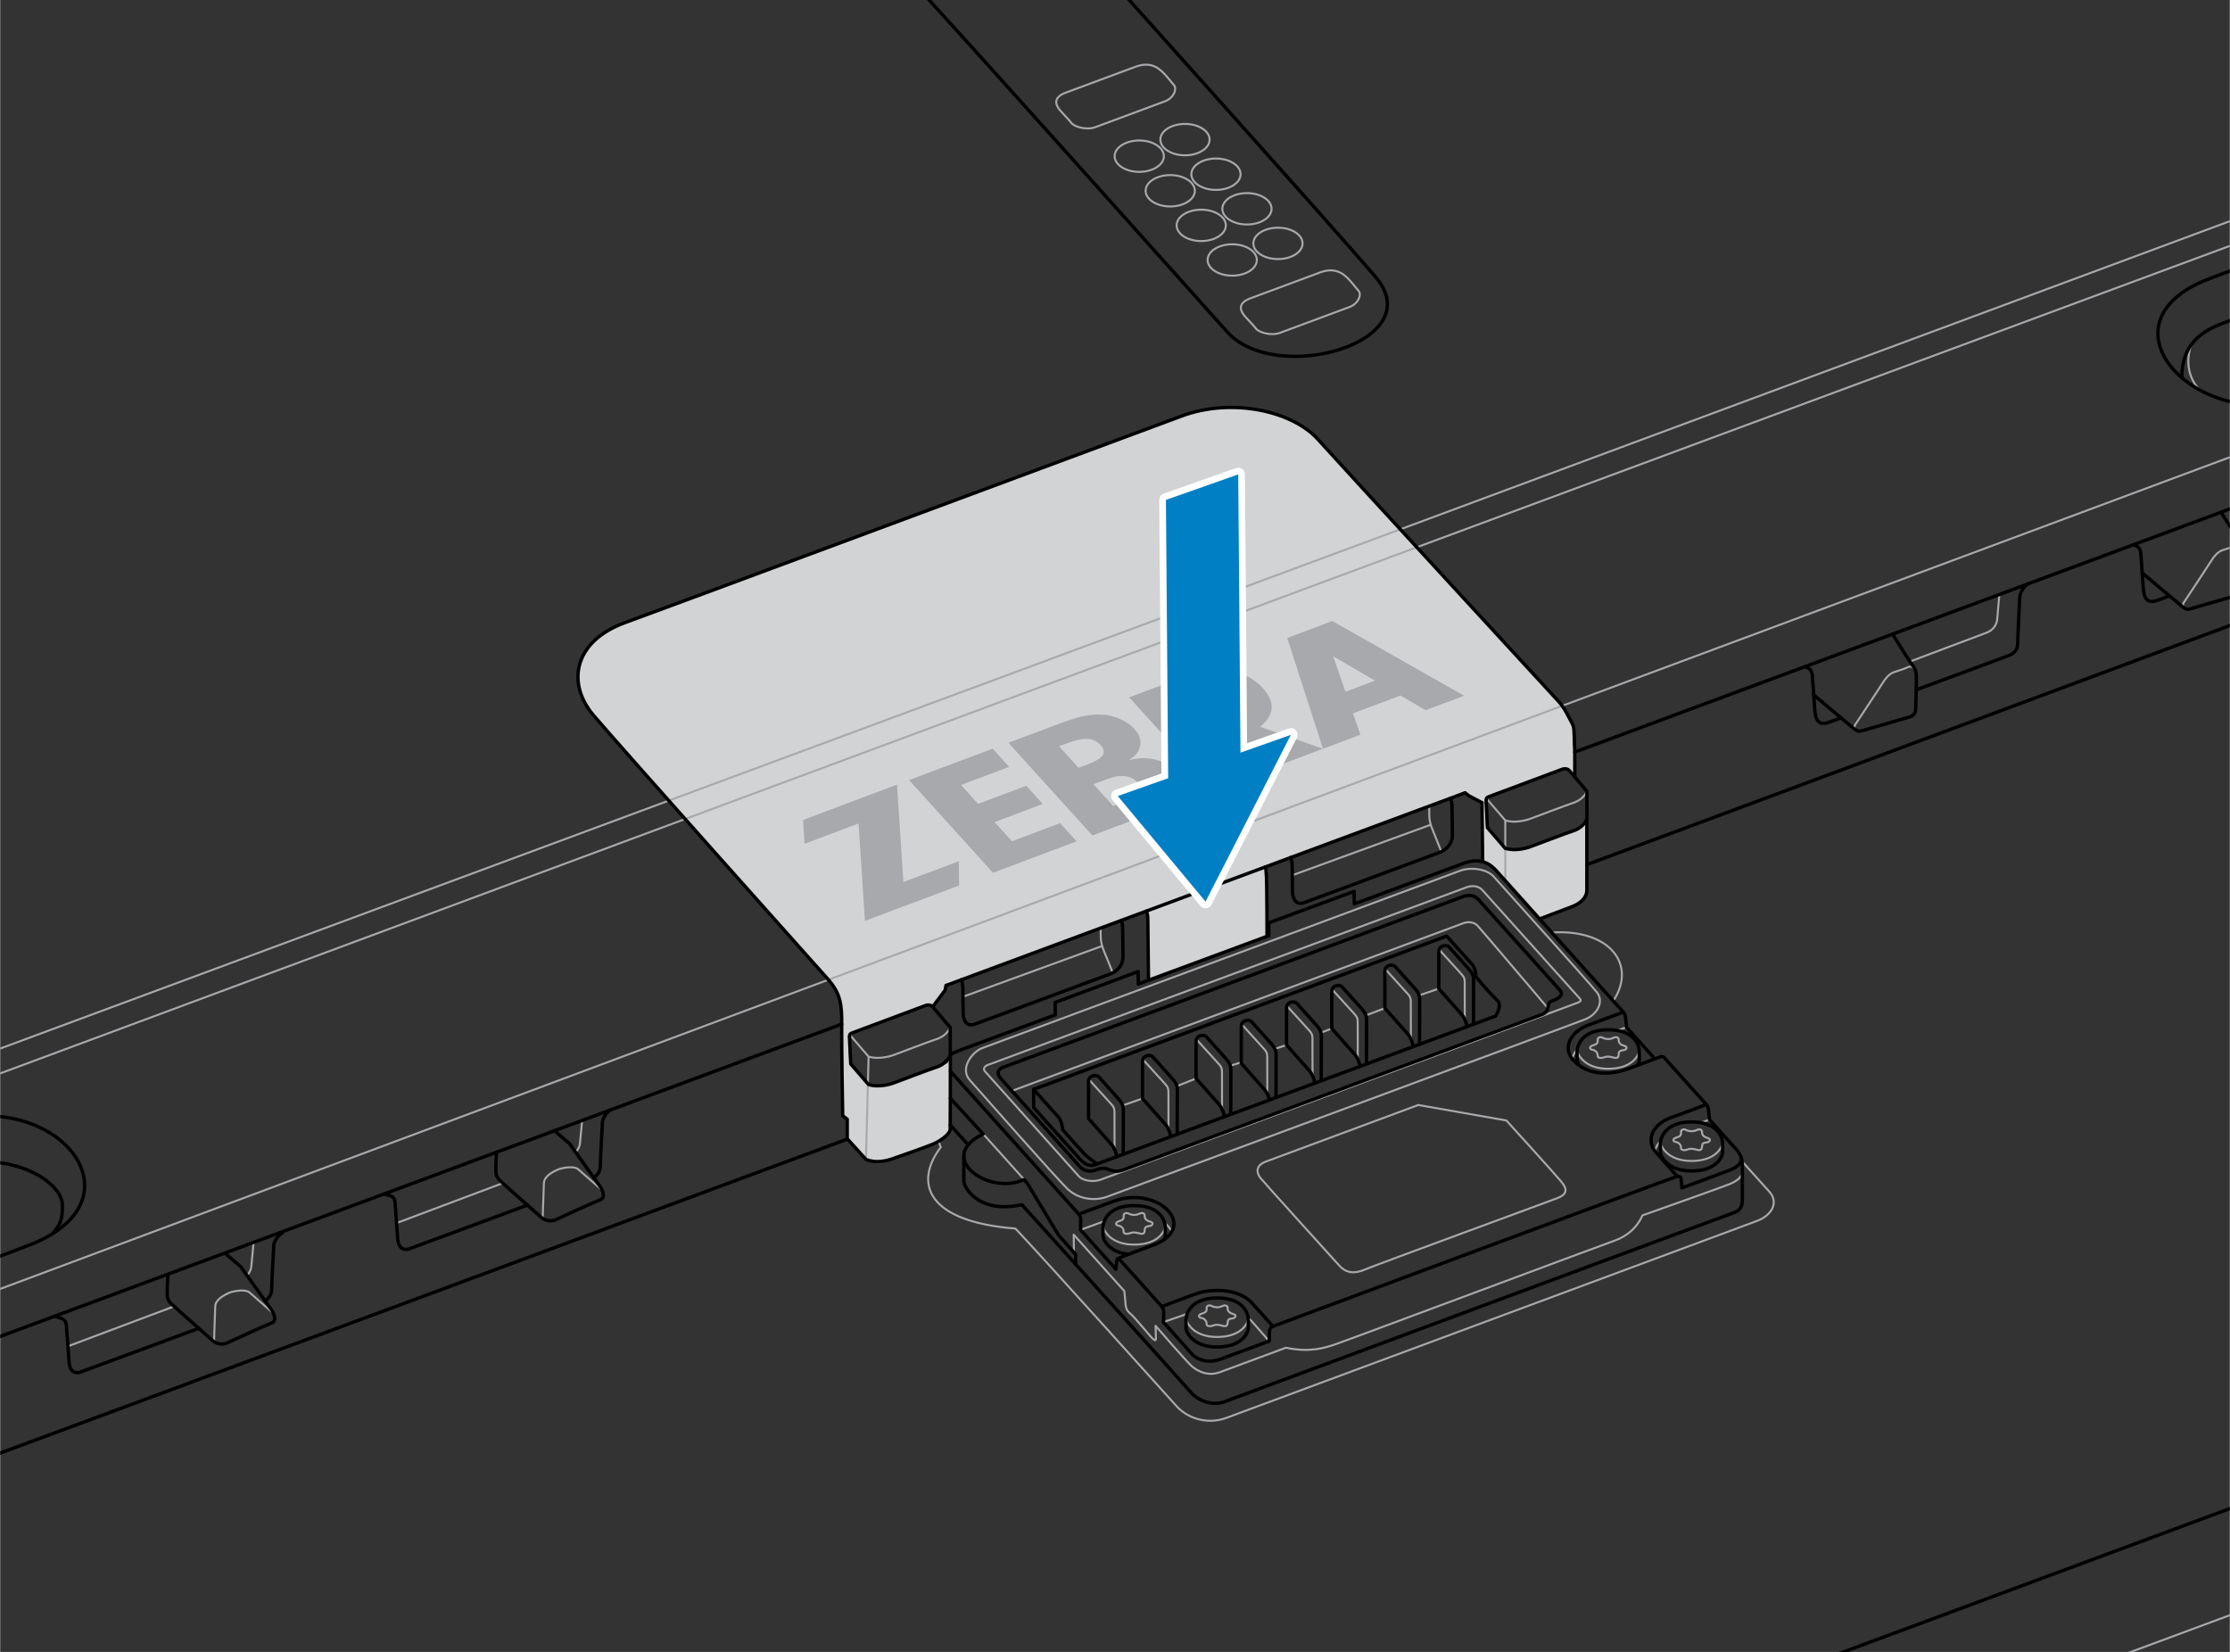 <?xml version="1.0" encoding="UTF-8"?><svg id="Layer_1" xmlns="http://www.w3.org/2000/svg" width="4.633in" height="3.432in" xmlns:xlink="http://www.w3.org/1999/xlink" viewBox="0 0 333.558 247.136"><rect x="0" y="0" width="333.558" height="247.136" fill="#333333" stroke="none"/><defs><style>.cls-1{fill:#007fc5;}.cls-2{fill:#fff;}.cls-3,.cls-4,.cls-5{fill:none;}.cls-6{fill:#a7a9ac;}.cls-4{stroke:#000;stroke-width:.5px;}.cls-4,.cls-5{stroke-linecap:round;stroke-linejoin:round;}.cls-5{stroke:#a7a9ac;stroke-width:.3px;}.cls-7{clip-path:url(#clippath);}.cls-8{fill:#d1d3d4;}</style><clipPath id="clippath"><rect class="cls-3" x=".002" y="0" width="333.555" height="247.136"/></clipPath></defs><g class="cls-7"><path class="cls-8" d="M237.189,122.72v10.455c0,.615-.3,1.74-2.295,2.475-1.755.66-4.395,1.68-4.725,1.785-1.245-1.365-2.415-2.685-3.375-3.735-.675-.75-1.26-1.395-1.725-1.92v-.015l-.015-.015c-.015-.015-.045-.045-.06-.06-.465-.51-.78-.885-.945-1.065l-.075-.09c-.6-.675-1.29-1.365-2.295-1.635l-.105-8.79c.015-.015,0-.045-.015-.045l-.015-.015-1.89-.99-.615-.465h-.06l-5.34,1.98-20.745,7.71-3.499,1.358.403,10.331-18.006,6.537-.165-10.203-4.053,1.368-3.09,1.155-20.82,7.725-2.295.84v.015h-.015c-.015-.015-.03,0-.03.015l-.165.75-1.815,2.4c-.165-.165-.555-.36-1.095-.165-.225.09-2.28.855-4.545,1.71-2.94,1.095-6.285,2.34-6.435,2.4-.075.03-.135.06-.18.12-.015,0-.03.015-.045.03-.12.075-.18.225-.18.495v.06l.195,3.945q0,.015.015.03l2.55,2.97.075.075.045.06.015.015c.45.135.915.18,1.35.18,1.2,0,2.25-.375,2.4-.42.165-.075.555-.21,1.05-.405,1.62-.6,4.605-1.74,5.265-1.935.48-.15,1.035-.405,1.515-.87h.015l.015.015c.015,0,.03-.015.03-.03v-.03l.015-.015q.015-.015.015-.03c.21-.195.375-.45.525-.735-.015,1.05,0,2.79,0,4.245,0,.84.015,1.575.015,2.025,0,.96-.015,1.89-.015,2.64v1.965c0,.57-.885,1.305-1.71,1.8-.045.015-.075.045-.12.06-.09.06-.18.105-.27.15-.735.375-3.525,1.35-5.19,1.935-.51.18-.915.315-1.14.405-1.095.405-2.685.765-4.11.18-.015,0-.015-.015-.03-.015l-.045-.045-2.685-3-.045-.03v-2.94l-.66-.495c-.015-.495-.195-10.56-.15-13.575v-.12c.03-2.91-.165-4.5-1.98-6.63,0-.015-.015-.03-.03-.045l-.015-.015h-.015c-.015-.045-.03-.045-.045-.06-.03-.03-.06-.06-.075-.09-.375-.42-1.695-1.89-3.675-4.11-4.2-4.71-11.235-12.585-17.61-19.77-.465-.51-.93-1.02-1.38-1.53-.36-.405-.72-.81-1.08-1.215-4.725-5.31-9.75-10.995-11.25-12.765-2.01-2.355-2.745-5.01-2.085-7.5.72-2.73,3.135-4.98,6.795-6.315,4.455-1.605,28.815-10.665,50.31-18.66,16.005-5.94,29.82-11.085,33.015-12.255,2.28-.84,4.785-1.26,7.32-1.26,1.41,0,2.835.135,4.215.39,3.705.705,6.885,2.295,8.745,4.38,1.365,1.53,6.42,7.02,12.315,13.425v.03c.735.78,1.5,1.59,2.475,2.655v.015c0,.015.015.015.03.015h.015l.06-.015c5.49,5.97,11.355,12.345,15.525,16.875,3.375,3.675,5.61,6.105,5.715,6.21.15.165.27.345.435.57l-.015.015c-.015,0-.015.03-.015.03v.015c0,.015.015.015.015.03.24.33.45.69.57.9.21.39.6,1.125.81,1.53.24.42.36.69.39,1.395.015.72.09,3.03.105,3.045v3.645c-.39-.465-.72-.84-.765-.9-.15-.18-.555-.405-1.125-.195-.525.195-10.71,4.005-10.98,4.11-.075.03-.135.06-.18.12-.015,0-.03.015-.045.03-.135.075-.195.24-.18.555l.195,3.945q0,.015.015.03l2.655,3.09.015.015h.015c.015,0,.03.015.045.015.435.12.885.18,1.32.18,1.185,0,2.235-.375,2.385-.435.18-.06.57-.21,1.08-.405,1.71-.645,4.59-1.725,5.235-1.92.975-.315,1.725-.9,2.115-1.68Z"/><line class="cls-5" x1="129.916" y1="158.078" x2="129.517" y2="173.45"/><line class="cls-5" x1="225.166" y1="122.735" x2="225.172" y2="131.77"/><path class="cls-5" d="M232.334,139.493c8.534-.438,12.439,4.813,9.082,10.102"/><line class="cls-5" x1="285.346" y1="259.535" x2="397.456" y2="217.925"/><path class="cls-5" d="M260.367,173.493s.03.03.09.105c.03.03.075.075.12.135.69.75,2.85,3.165,4.095,4.545,1.485,1.665.3,3.57-1.815,4.365s-76.2,28.275-79.365,29.46c-3.165,1.17-6.03-.135-7.455-1.68s-19.245-21.42-24.15-26.625c-13.095-1.02-15.315-6.675-11.175-12.18-.135-.315-.24-.6-.315-.885"/><path class="cls-5" d="M177.421,197.225v.045c.135.84,1.29,2.745,4.635,2.745,3.315,0,4.5-1.71,4.65-2.715v-.03"/><path class="cls-5" d="M181.154,195.338c.51.27,1.105.328,1.67.06s.816.047.803.242-0.0.715.782.922.243.633.027.663c-.349.048-.771.063-.796.531s-.083.778-.816.578-.958-.18-1.399-.021-.984.118-.947-.285-.339-.791-.786-.858-.441-.433-.07-.588.927-.211.865-.791.525-.528.667-.453Z"/><path class="cls-5" d="M165.007,183.409v.045c.135.84,1.29,2.745,4.635,2.745,3.315,0,4.5-1.71,4.65-2.715v-.03"/><path class="cls-5" d="M168.74,181.521c.51.27,1.105.328,1.67.06s.816.047.803.242-0.0.715.782.922.243.633.027.663c-.349.048-.771.063-.796.531s-.083.778-.816.578-.958-.18-1.399-.021-.984.118-.947-.285-.339-.791-.786-.858-.441-.433-.07-.588.927-.211.865-.791.525-.528.667-.453Z"/><path class="cls-5" d="M225.328,167.628s7.36,8.097,8.222,9.155.986,1.845-.584,2.456-27.149,9.982-28.721,10.659-2.836.638-3.942-.594-10.82-11.937-11.694-12.993-.602-2.038.735-2.534,22.805-8.465,22.805-8.465l13.179,2.316Z"/><path class="cls-5" d="M186.691,197.15c.21.15.39.345.57.54,1.17,1.335,2.04,2.325,2.565,2.925h.015"/><path class="cls-5" d="M174.031,197.795c.57-.195,2.1-.75,3.555-1.245"/><path class="cls-5" d="M175.321,184.325c-.24-.495-.615-.975-1.125-1.38"/><line class="cls-5" x1="161.617" y1="183.995" x2="165.185" y2="182.682"/><path class="cls-5" d="M255.706,167.495s-.465.18-1.23.465"/><path class="cls-5" d="M248.401,170.705c-.435.45-.72.945-.855,1.47"/><path class="cls-5" d="M243.301,153.68s-.51.195-1.32.48"/><path class="cls-5" d="M235.936,157.01c-.39.42-.66.885-.78,1.365"/><path class="cls-5" d="M248.391,170.891v.045c.135.84,1.29,2.745,4.635,2.745,3.315,0,4.5-1.71,4.65-2.715v-.03"/><path class="cls-5" d="M252.124,169.004c.51.27,1.105.328,1.67.06s.816.047.803.242-0.0.715.782.922.243.633.027.663c-.349.048-.771.063-.796.531s-.083.778-.816.578-.958-.18-1.399-.021-.984.118-.947-.285-.339-.791-.786-.858-.441-.433-.07-.588.927-.211.865-.791.525-.528.667-.453Z"/><path class="cls-5" d="M235.923,157.1v.045c.135.84,1.29,2.745,4.635,2.745,3.315,0,4.5-1.71,4.65-2.715v-.03"/><path class="cls-5" d="M239.656,155.212c.51.27,1.105.328,1.67.06s.816.047.803.242-0.0.715.782.922.243.633.027.663c-.349.048-.771.063-.796.531s-.083.778-.816.578-.958-.18-1.399-.021-.984.118-.947-.285-.339-.791-.786-.858-.441-.433-.07-.588.927-.211.865-.791.525-.528.667-.453Z"/><path class="cls-5" d="M160.637,187.374l-.036-2.665,7.578,8.44.147,1.579c.045.487.019,1.219.691,1.74s3.091,3.557,3.449,3.84.45.288.437-.151l-.053-1.81s4.815,5.572,5.491,6.112,2.207,1.539,4.156.816,9.851-3.651,9.851-3.651c3.621.751,5.733.025,7.225-.451s39.889-14.857,41.815-15.517,3.468-1.933,4.301-3.833c0,0,12.205-4.312,13.149-4.722s1.79-.991,1.79-1.861"/><path class="cls-5" d="M145.055,161.585c2.076,2.333,13.083,14.826,14.637,16.299s3.954,1.876,5.963,1.13c2.009-.746,69.584-25.761,71.476-26.528s2.778-2.661,1.781-3.982-14.482-16.215-15.467-17.351-3.405-1.49-5.035-.885-70.006,26.003-71.467,26.52-3.469,3.02-1.887,4.798Z"/><path class="cls-5" d="M147.919,159.256c-.636.178-.945.628-.591,1.025s13.444,15.047,14.072,15.729,2.226.849,3.23.476,71.232-26.39,71.476-26.52.492-.262.251-.531-14.115-15.708-14.637-16.294-1.472-.722-2.329-.404-71.472,26.52-71.472,26.52Z"/><path class="cls-5" d="M231.526,150.807s-9.882-11.662-10.512-12.325-1.601-.559-2.112-.37-67.545,25.09-67.545,25.09"/><path class="cls-5" d="M166.712,171.947s-.013-5.239-.013-5.64-.101-.709-.391-1.029l-3.436-3.784"/><path class="cls-5" d="M174.783,168.943s-.013-5.239-.013-5.64-.101-.709-.391-1.029l-3.436-3.784"/><path class="cls-5" d="M182.797,165.944s-.013-5.239-.013-5.64-.101-.709-.391-1.029l-3.436-3.784"/><path class="cls-5" d="M189.565,163.689s-.013-5.239-.013-5.64-.101-.709-.391-1.029l-3.436-3.784"/><path class="cls-5" d="M196.333,160.937s-.013-5.239-.013-5.64-.101-.709-.391-1.029-3.436-3.784-3.436-3.784"/><path class="cls-5" d="M203.101,158.473s-.013-5.239-.013-5.64-.101-.709-.391-1.029l-3.436-3.784"/><path class="cls-5" d="M211.044,155.432s-.013-5.239-.013-5.64-.101-.709-.391-1.029l-3.436-3.784"/><path class="cls-5" d="M219.11,152.51s-.013-5.239-.013-5.64-.101-.709-.391-1.029l-3.436-3.784"/><line class="cls-5" x1="220.746" y1="146.068" x2="220.406" y2="146.157"/><line class="cls-5" x1="215.217" y1="147.907" x2="212.291" y2="148.907"/><line class="cls-5" x1="207.151" y1="150.828" x2="204.316" y2="151.906"/><line class="cls-5" x1="199.208" y1="153.869" x2="197.534" y2="154.516"/><line class="cls-5" x1="192.44" y1="156.333" x2="190.797" y2="156.887"/><line class="cls-5" x1="185.672" y1="158.924" x2="184.093" y2="159.42"/><line class="cls-5" x1="178.904" y1="161.341" x2="176.034" y2="162.493"/><line class="cls-5" x1="170.89" y1="164.34" x2="167.928" y2="165.38"/><line class="cls-5" x1="147.056" y1="169.647" x2="153.18" y2="176.456"/><line class="cls-5" x1="212.017" y1="81.841" x2="-56.857" y2="181.7"/><line class="cls-5" x1="209.611" y1="79.134" x2="-56.857" y2="177.951"/><path class="cls-5" d="M31.985,200.772s.134-4.176.187-5.375,2.055-2.028,2.571-2.149,1.977-.398,2.571.121l3.561,3.114"/><line class="cls-5" x1="10.134" y1="201.406" x2="26.017" y2="195.435"/><path class="cls-5" d="M36.929,190.821c.291-.397.573-.696.638-1.374s.329-3.405.329-3.405"/><path class="cls-5" d="M81.152,182.337s.134-4.176.187-5.375,2.055-2.028,2.571-2.149,1.977-.398,2.571.121l3.561,3.114"/><line class="cls-5" x1="59.302" y1="182.972" x2="75.185" y2="177"/><path class="cls-5" d="M86.097,172.386c.291-.397.573-.696.638-1.374s.329-3.405.329-3.405"/><line class="cls-5" x1="233.764" y1="105.56" x2="-56.857" y2="214.051"/><path class="cls-5" d="M329.026,58.325c-2.205-2.355-1.815-5.43-1.14-6.87.015-.03.015-.045.03-.06"/><line class="cls-5" x1="209.611" y1="79.134" x2="397.456" y2="9.352"/><line class="cls-5" x1="212.017" y1="81.841" x2="397.456" y2="13.1"/><path class="cls-5" d="M277.744,109.278c-.252-.142-.482-.479-.205-.899s3.473-5.225,4.025-6.12,1.126-1.482,1.751-1.7,1.601-.496,2.044-.731,1.029-.084,1.203.618"/><path class="cls-5" d="M285.703,98.973s10.467-3.958,11.458-4.314,1.523-1.215,1.594-1.972.329-3.755.329-3.755"/><path class="cls-5" d="M326.886,91.034c-.252-.142-.482-.479-.205-.899s3.473-5.225,4.025-6.12,1.126-1.482,1.751-1.7,1.601-.496,2.044-.731,1.029-.084,1.203.618"/><line class="cls-5" x1="233.764" y1="105.56" x2="397.456" y2="44.615"/><path class="cls-5" d="M222.481,119.315l.015.315,2.67,3.105c1.365.42,3,.03,3.735-.24.72-.27,5.46-2.07,6.315-2.34.84-.255,1.725-.81,2.16-1.785"/><path class="cls-5" d="M127.231,154.658l.015.315,2.67,3.105c1.365.42,3,.03,3.735-.24.72-.27,5.46-2.07,6.315-2.34.84-.255,1.725-.81,2.16-1.785"/><path class="cls-5" d="M164.637,138.843v1.155c0,.795.15,1.455.51,2.34.375.87,1.29,3.18,1.29,3.18"/><line class="cls-5" x1="164.734" y1="141.568" x2="144.06" y2="149.111"/><path class="cls-5" d="M213.792,120.588v1.275c0,.795.15,1.455.525,2.325.36.885,1.275,3.195,1.275,3.195"/><line class="cls-5" x1="213.891" y1="123.429" x2="193.217" y2="130.972"/><path class="cls-5" d="M186.904,44.681c-2.089.84-1.137,2.137-.65,2.68s1.166,1.226,1.611,1.799,2.255,1.134,3.625.625,9.187-3.418,10.4-3.865,1.883-1.802,1.301-2.451-1.09-1.422-1.929-2.151-1.985-1.232-3.829-.548-10.528,3.909-10.528,3.909Z"/><path class="cls-5" d="M159.283,13.911c-2.089.84-1.137,2.137-.65,2.68s1.166,1.226,1.611,1.799,2.255,1.134,3.625.625,9.187-3.418,10.4-3.865,1.883-1.802,1.301-2.451-1.09-1.422-1.929-2.151-1.985-1.232-3.829-.548l-10.528,3.909Z"/><ellipse class="cls-5" cx="170.407" cy="23.364" rx="3.682" ry="2.347"/><ellipse class="cls-5" cx="175.043" cy="28.54" rx="3.682" ry="2.347"/><ellipse class="cls-5" cx="179.68" cy="33.715" rx="3.682" ry="2.347"/><ellipse class="cls-5" cx="184.316" cy="38.891" rx="3.682" ry="2.347"/><ellipse class="cls-5" cx="177.248" cy="20.887" rx="3.682" ry="2.347"/><ellipse class="cls-5" cx="181.885" cy="26.063" rx="3.682" ry="2.347"/><ellipse class="cls-5" cx="186.521" cy="31.238" rx="3.682" ry="2.347"/><ellipse class="cls-5" cx="191.158" cy="36.413" rx="3.682" ry="2.347"/><path class="cls-4" d="M186.725,198.585c0,.953-1.1,2.932-4.671,2.932s-4.654-2.157-4.654-2.894.001-.811.001-1.281.48-3.165,4.652-3.165,4.652,2.597,4.652,3.121.019,1.288.019,1.288Z"/><path class="cls-4" d="M174.162,185.433q0-.015.015-.015c.09-.24.135-.465.135-.645,0,0-.015-.765-.015-1.29v-.03c0-.105-.03-.27-.09-.495-.255-.93-1.23-2.595-4.56-2.595-2.985,0-4.095,1.365-4.47,2.325-.15.39-.195.705-.195.84v1.275c0,.675.9,2.535,3.81,2.85"/><path class="cls-4" d="M257.696,172.251c0,.953-1.1,2.932-4.671,2.932s-4.654-2.157-4.654-2.894.001-.811.001-1.281.48-3.165,4.652-3.165,4.652,2.597,4.652,3.121.019,1.288.019,1.288Z"/><path class="cls-4" d="M244.981,159.35c.165-.33.24-.645.24-.885,0,0-.015-.765-.015-1.29s-.48-3.12-4.65-3.12-4.65,2.685-4.65,3.165v1.275c0,.195.075.51.285.855"/><path class="cls-4" d="M168.013,172.68s.017-5.554.017-6.293.03-1.143-.782-2.053-2.446-2.739-2.873-3.206-1.555-.224-1.555.684v5.531s3.034,3.433,3.451,3.893.757,1.403.757,1.809"/><path class="cls-4" d="M176.083,169.677s.017-5.554.017-6.293.03-1.143-.782-2.053-2.446-2.739-2.873-3.206-1.555-.224-1.555.684v5.531s3.034,3.433,3.451,3.893.757,1.403.757,1.809"/><path class="cls-4" d="M184.097,166.677s.017-5.554.017-6.293.03-1.143-.782-2.053-2.446-2.739-2.873-3.206-1.555-.224-1.555.684v5.531s3.034,3.433,3.451,3.893.757,1.403.757,1.809"/><path class="cls-4" d="M190.866,164.195s.016-5.326.016-6.065.03-1.143-.782-2.053-2.446-2.739-2.873-3.206-1.555-.224-1.555.684v5.531s3.034,3.433,3.451,3.893.734,1.184.734,1.59"/><path class="cls-4" d="M197.633,161.67s.017-5.554.017-6.293.03-1.143-.782-2.053-2.446-2.739-2.873-3.206-1.555-.224-1.555.684v5.531s3.034,3.433,3.451,3.893.757,1.403.757,1.809"/><path class="cls-4" d="M204.401,159.17s.017-5.518.017-6.257.03-1.143-.782-2.053-2.446-2.739-2.873-3.206-1.555-.224-1.555.684v5.531s3.034,3.433,3.451,3.893.756,1.368.756,1.774"/><path class="cls-4" d="M212.34,156.223s.021-5.612.021-6.351.03-1.143-.782-2.053-2.446-2.739-2.873-3.206-1.555-.224-1.555.684v5.531s3.034,3.433,3.451,3.893.774,1.453.774,1.859"/><path class="cls-4" d="M220.411,153.243s.017-5.554.017-6.293.03-1.143-.782-2.053-2.446-2.739-2.873-3.206-1.555-.224-1.555.684v5.531s3.034,3.433,3.451,3.893.757,1.403.757,1.809"/><path class="cls-4" d="M25.102,190.781s-.117,1.25-.117,2.234-.072,1.369.661,2.076,5.738,5.116,6.135,5.472,1.281.74,2.176.339,5.728-2.644,6.626-2.967.341-1.491,0-1.978-4.567-6.419-4.567-6.419l-2.28-1.956"/><path class="cls-4" d="M8.348,196.986c.806.24,1.476.314,1.545,1.285s.363,4.604.399,5.372.335,2.141,1.851,1.578,17.56-6.498,17.56-6.498"/><path class="cls-4" d="M39.673,194.675c.36-.474.945-.716.945-1.939s.298-5.688.308-6.39.832-1.699,1.283-1.903"/><path class="cls-4" d="M74.27,172.346s-.117,1.25-.117,2.234-.072,1.369.661,2.076,5.738,5.116,6.135,5.472,1.281.74,2.176.339,5.728-2.644,6.626-2.967.341-1.491,0-1.978-4.567-6.419-4.567-6.419l-2.28-1.956"/><path class="cls-4" d="M57.516,178.667c.806.24,1.476.198,1.545,1.17s.363,4.604.399,5.372.335,2.141,1.851,1.578,17.56-6.498,17.56-6.498"/><path class="cls-4" d="M88.841,176.241c.36-.474.945-.716.945-1.939s.298-5.688.308-6.39.832-1.699,1.283-1.903"/><path class="cls-4" d="M4.13,186.349c18.35-6.834,3.925-24.66-14.331-17.901-18.256,6.759-24.432,8.951-37.612,13.957-17.601,6.685-1.575,23.951,15.767,17.557,18.438-6.798,36.176-13.613,36.176-13.613Z"/><path class="cls-4" d="M7.799,184.591c1.308-1.5,1.507-2.185,1.507-4.27,0-2.767-4.753-6.557-12.083-6.557-2.797,0-4.801.823-5.691,1.153s-5.359,1.989-5.359,1.989"/><path class="cls-4" d="M283.111,94.865s2.647,4.255,2.941,4.622.621.733.621,2.067-.111,4.071-.111,4.445-.075,1.02-.939,1.271-6.442,1.866-6.933,2.008-.657.295-1.481-.373-5.899-4.946-5.899-4.946"/><path class="cls-4" d="M269.975,99.739c.593.18,1.069.419,1.135,1.358s.27,3.96.359,5.094.336,2.522,2.091,1.87c1.414-.525,1.836-.663,1.836-.663"/><path class="cls-4" d="M286.644,103.199s12.389-4.578,13.828-5.121,1.33-1.636,1.33-1.636c0,0,.293-6.253.321-6.996s.638-1.872,1.342-2.133"/><path class="cls-4" d="M332.253,76.62s2.647,4.255,2.941,4.622.621.733.621,2.067-.111,4.071-.111,4.445-.075,1.02-.939,1.271l-6.933,2.008c-.492.142-.657.295-1.481-.373s-5.899-4.946-5.899-4.946"/><path class="cls-4" d="M319.117,81.495c.593.18,1.069.419,1.135,1.358s.27,3.96.359,5.094.336,2.522,2.091,1.87c1.414-.525,1.836-.663,1.836-.663"/><path class="cls-4" d="M222.302,119.863l.19,3.953,2.67,3.102c1.373.417,2.999.033,3.731-.238s5.462-2.075,6.315-2.337,1.729-.811,2.165-1.793c.032-.098,0-4.178,0-4.178,0,0-2.471-2.919-2.63-3.1s-.557-.378-1.085-.181-10.706,4.002-10.987,4.107-.391.231-.37.666Z"/><path class="cls-4" d="M127.052,155.206l.19,3.953,2.67,3.102c1.373.417,2.999.033,3.731-.238s5.462-2.075,6.315-2.337,1.729-.811,2.165-1.793c.032-.098,0-4.178,0-4.178,0,0-2.471-2.919-2.63-3.1s-.557-.378-1.085-.181l-10.987,4.107c-.281.105-.391.231-.37.666Z"/><line class="cls-4" x1="242.356" y1="259.535" x2="397.456" y2="201.98"/><line class="cls-4" x1="144.807" y1="171.273" x2="142.122" y2="168.288"/><path class="cls-4" d="M160.887,189.183v-1.515l-.255-.3-2.31-2.595-4.665-7.755-.48-.555c-3.825,1.785-9.015-.705-9.015-3.525,0-.555.195-1.11.645-1.665.465-.57,1.2-1.11,2.25-1.62l-4.92-5.355"/><path class="cls-4" d="M141.507,158.838v-.015c0-.03.015-.045.03-.075l.045-.09"/><path class="cls-4" d="M260.457,173.208v.03c.03.12.03.255,0,.36-.12.69-1.035,1.185-1.59,1.41-1.32.525-7.275,2.7-7.275,2.7,0,0-.09-.96-.12-1.35-.03-.345-.255-.39-.57-.345-.045,0-.09.015-.135.015-.375.06-60.015,22.26-60.36,22.395-.345.12-.51.405-.51.795,0,.375-.045,1.41-.045,1.41,0,0-5.16,1.905-7.29,2.7-2.13.78-3.645-.09-4.245-.735-.585-.645-4.29-4.785-4.29-4.785v-.015c0-.15.045-1.365.045-1.53s-.075-.555-.285-.795c-.225-.24-6.03-6.705-6.315-7.035-.12-.135-.225-.165-.285-.135-.09.045-.135.195-.15.315-.015.24-.12,1.275-.12,1.275l-5.295-5.895s.03-1.32.03-1.545-.075-.585-.285-.795c-.18-.195-16.83-18.765-19.215-21.39"/><line class="cls-4" x1="141.507" y1="158.838" x2="141.507" y2="158.823"/><path class="cls-4" d="M173.784,195.466s3.25-1.245,5.261-1.955,6.208-.826,8.219,1.415l3.136,3.493"/><path class="cls-4" d="M161.374,181.649s1.484-.591,5.261-1.955c6.723-2.428,12.897,4.007,5.805,6.596-4.725,1.725-5.257,2.011-5.257,2.011"/><path class="cls-4" d="M255.239,165.236s-2.452.951-5.261,1.955-3.875,3.425-2.201,5.287,3.122,3.528,3.122,3.528"/><path class="cls-4" d="M242.829,151.419c.203.21.313.587.332.786l.14,1.475,4.246,4.731"/><path class="cls-4" d="M230.601,151.793c1.506-.559.499-1.662,1.559-2.042.645-.231,1.915-.769,1.174-1.621,0,0-11.585-12.918-12.244-13.613s-1.579-.628-2.24-.382-68.014,25.273-68.786,25.525-1.055.928-.406,1.651,11.445,12.716,11.843,13.203,1.355.955,2.503.49c1.904-.771,1.904.747,4.037.007l62.559-23.217Z"/><path class="cls-4" d="M216.399,140.046l-61.794,22.929v2.707s6.363,7.118,6.864,7.646,1.25,1.318,2.363.905,59.13-21.957,59.896-22.233c.445-.704.774-1.731.351-2.221-.203-.235-1.609-1.508-3.332-3.71.056-.793-.334-1.56-.467-1.708-1.824-2.027-3.634-4.052-3.88-4.314"/><path class="cls-4" d="M154.604,162.975s3.278,3.713,3.651,4.071.692,1.382.692,1.955c0,0,2.911,3.31,3.336,3.715s1.403,1.215,1.866,1.407"/><line class="cls-4" x1="126.762" y1="170.403" x2="-56.853" y2="238.458"/><line class="cls-4" x1="397.452" y1="69.828" x2="237.372" y2="129.348"/><path class="cls-4" d="M235.561,116.199l.001-3.689-.108-3.047c-.025-.711-.148-.993-.379-1.419s-.612-1.152-.811-1.527-.678-1.087-1.056-1.508-32.276-35.054-36.074-39.282c-3.798-4.228-12.798-6.275-20.328-3.506s-75.576,28.109-83.316,30.923c-7.74,2.814-8.776,9.106-4.729,13.865s33.023,37.19,34.997,39.395,2.167,3.829,2.133,6.936.153,13.583.153,13.583l.677.505v2.926l2.796,3.097c1.5.631,3.158.211,4.16-.16s5.376-1.845,6.332-2.343,2.116-1.362,2.116-2.039.035-11.11.035-11.11c.239-.175.812-.455,1.267-.624s14.42-5.348,14.42-5.348l-.025-1.853,12.418-4.628.017,1.866,19.541-7.238-.026-1.913,12.784-4.709.017,1.874s13.425-4.983,16.277-6.041,4.23.208,5.236,1.366,18.742,20.867,18.742,20.867l-5.261,1.951c-2.598.963-3.851,3.323-2.338,5.108,1.513,1.785,4.495,2.859,8.512,1.351,4.017-1.507,4.194-1.557,4.611-1.712s.541.057.673.203,6,6.678,6.214,6.916.283.477.332.79.096,1.009.14,1.471l3.938,4.373c.556.611.98,1.379.98,2.352v5.266c0,1.021-.335,1.639-1.274,1.939s-73.959,27.447-76.162,28.263-4.346-.509-5.012-1.327-25.34-28.142-25.34-28.142c-6.49,1.455-8.683-2.636-8.683-3.507v-3.772"/><line class="cls-4" x1="397.456" y1="52.43" x2="235.562" y2="112.511"/><line class="cls-4" x1="125.893" y1="153.211" x2="-56.857" y2="221.033"/><line class="cls-4" x1="219.147" y1="118.608" x2="141.507" y2="147.423"/><path class="cls-4" d="M382.388,45.659c18.35-6.834,3.925-24.66-14.331-17.901-18.256,6.759-24.432,8.951-37.612,13.957-17.601,6.685-1.575,23.951,15.767,17.557,18.438-6.798,36.176-13.613,36.176-13.613Z"/><path class="cls-4" d="M326.371,56.495c.015-2.205.57-3.81,1.515-5.025v-.015c1.155-1.53,2.865-2.46,4.86-3.18,3.63-1.335,6.3-2.34,6.93-2.58.63-.225.795-.585.84-.96.03-.375.045-.57.105-1.2s.465-1.41,1.095-1.62c.615-.21,2.91-1.08,3.465-1.275.54-.21,1.2.015,1.695.615s8.325,9.27,9.195,10.245.855,1.56.96,2.175c.06.45.165,1.17.21,1.5"/><path class="cls-4" d="M167.727,137.688c.12.375.195.78.195,1.17,0,0,.045,3.03.06,4.23s-.765,2.19-1.935,2.625c-1.155.45-18.735,6.96-20.19,7.485-1.44.54-1.785-.78-1.8-1.695-.015-.9-.03-3.135-.045-3.78-.015-.375-.03-.735-.195-1.155"/><path class="cls-4" d="M193.047,128.283v.015c.21.45.225.84.24,1.245,0,.255.015.795.015,1.395.015.855.015,1.845.03,2.385.015.915.36,2.235,1.8,1.695,1.455-.54,19.035-7.035,20.19-7.485,1.17-.45,1.95-1.425,1.935-2.625s-.06-4.23-.06-4.23c0-.435-.075-.855-.24-1.26"/><path class="cls-4" d="M171.792,146.658v-.015c0-.405-.09-8.505-.105-9.33,0-.345-.09-.69-.225-1.005"/><path class="cls-4" d="M189.267,129.693c.135.405.105.825.165,1.485.075,1.065.09,8.895.09,8.895"/><line class="cls-4" x1="221.681" y1="120.071" x2="221.787" y2="128.915"/><polyline class="cls-4" points="219.147 118.608 219.762 119.073 221.682 120.078"/><polyline class="cls-4" points="139.497 150.618 141.342 148.173 141.507 147.423"/><path class="cls-4" d="M205.736,41.396C198.915,33.45,168.908.021,161.311-8.482c-7.597-8.502-31.984-2.069-22.032,8.827s37.907,42.196,44.268,49.291c7.34,8.188,30.551,1.501,22.189-8.241Z"/><g id="ZEBRA_LOGO_02"><polygon class="cls-6" points="143.403 128.844 143.459 132.472 129.371 137.766 128.416 123.194 120.33 126.233 120.119 122.662 134.165 117.384 135.122 131.956 143.403 128.844"/><polygon class="cls-6" points="146.299 120.262 153.501 117.556 155.966 120.278 148.765 122.985 151.362 125.853 158.564 123.147 161.029 125.869 148.525 130.568 135.971 116.705 148.475 112.006 150.941 114.729 143.739 117.435 146.299 120.262"/><path class="cls-6" d="M158.296,108.316c2.782-1.045,4.556-1.461,6.167-1.426,2.033.016,4.021.856,5.226,2.186.885.977,1.128,1.972.711,2.965-.246.65-.567,1.021-1.557,1.672,1.512-.317,2.27-.352,3.334-.194,1.509.213,2.735.839,3.657,1.858,1.167,1.288,1.383,2.739.522,3.871-.666.863-1.807,1.542-4.033,2.379l-8.936,3.358-12.554-13.863,7.463-2.804ZM161.331,114.864l1.309-.492c2.423-.91,3.004-1.77,1.969-2.912-1.017-1.123-2.464-1.219-4.952-.284l-1.244.467,2.917,3.221ZM166.507,120.58l1.931-.726c2.226-.836,2.742-1.671,1.726-2.793-.602-.665-1.429-.996-2.459-.971-.777.014-1.339.169-2.942.772l-1.211.455,2.955,3.263Z"/><path class="cls-6" d="M186.769,116.197l-5.303,1.993-12.554-13.863,7.071-2.657c2.88-1.082,5.276-1.537,7.357-1.372,2.183.183,4.163,1.11,5.537,2.627,1.919,2.12,1.773,4.041-.402,5.806l9.423,3.284-6.35,2.386-9.635-3.566,4.856,5.362ZM181.902,108.303c2.161-.812,2.83-2.01,1.738-3.216-1.035-1.143-3.027-1.454-4.893-.752l-2.029.763,3.482,3.845,1.702-.64Z"/><path class="cls-6" d="M199.289,92.911l-6.744,2.534,5.354,16.569,5.591-2.101-1.109-3.193,7.106-2.67,3.766,2.195,5.759-2.164-19.723-11.169ZM201.26,103.491l-1.842-5.307,6.261,3.647-4.419,1.661Z"/></g><path class="cls-4" d="M237.374,122.549v10.617c0,.74-.442,1.809-2.325,2.51s-4.757,1.801-4.757,1.801"/><path class="cls-1" d="M180.322,135.386c-.147,0-.289-.065-.385-.181l-13.127-15.797c-.104-.126-.141-.295-.098-.452.044-.157.161-.284.315-.339l7.201-2.545-.333-41.276c-.002-.213.132-.404.333-.476l10.818-3.824c.055-.019.111-.028.167-.028.102,0,.202.031.287.091.132.093.212.243.213.405l.33,40.932,6.875-2.431c.055-.019.111-.028.167-.028.142,0,.279.061.376.171.135.154.162.375.069.557l-12.765,24.949c-.077.149-.224.251-.391.27-.019.002-.036.003-.055.003Z"/><path class="cls-2" d="M185.214,70.968l.336,41.633,7.537-2.664-12.765,24.949-13.127-15.797,7.537-2.664-.336-41.633,10.819-3.824M193.087,109.937h.005M185.214,69.968c-.112,0-.225.019-.333.057l-10.819,3.824c-.402.142-.67.524-.667.951l.331,40.92-6.864,2.426c-.308.109-.544.362-.631.677-.087.315-.014.653.195.905l13.127,15.797c.191.23.474.361.769.361.037,0,.073-.002.11-.006.334-.037.627-.239.78-.538l12.738-24.897c.088-.149.139-.323.139-.508,0-.55-.442-.997-.991-1h-.011c-.028,0-.057.001-.085.004-.094.008-.185.029-.27.061l-6.193,2.189-.325-40.231c-.003-.323-.161-.625-.426-.811-.17-.12-.371-.181-.574-.181h0Z"/></g></svg>